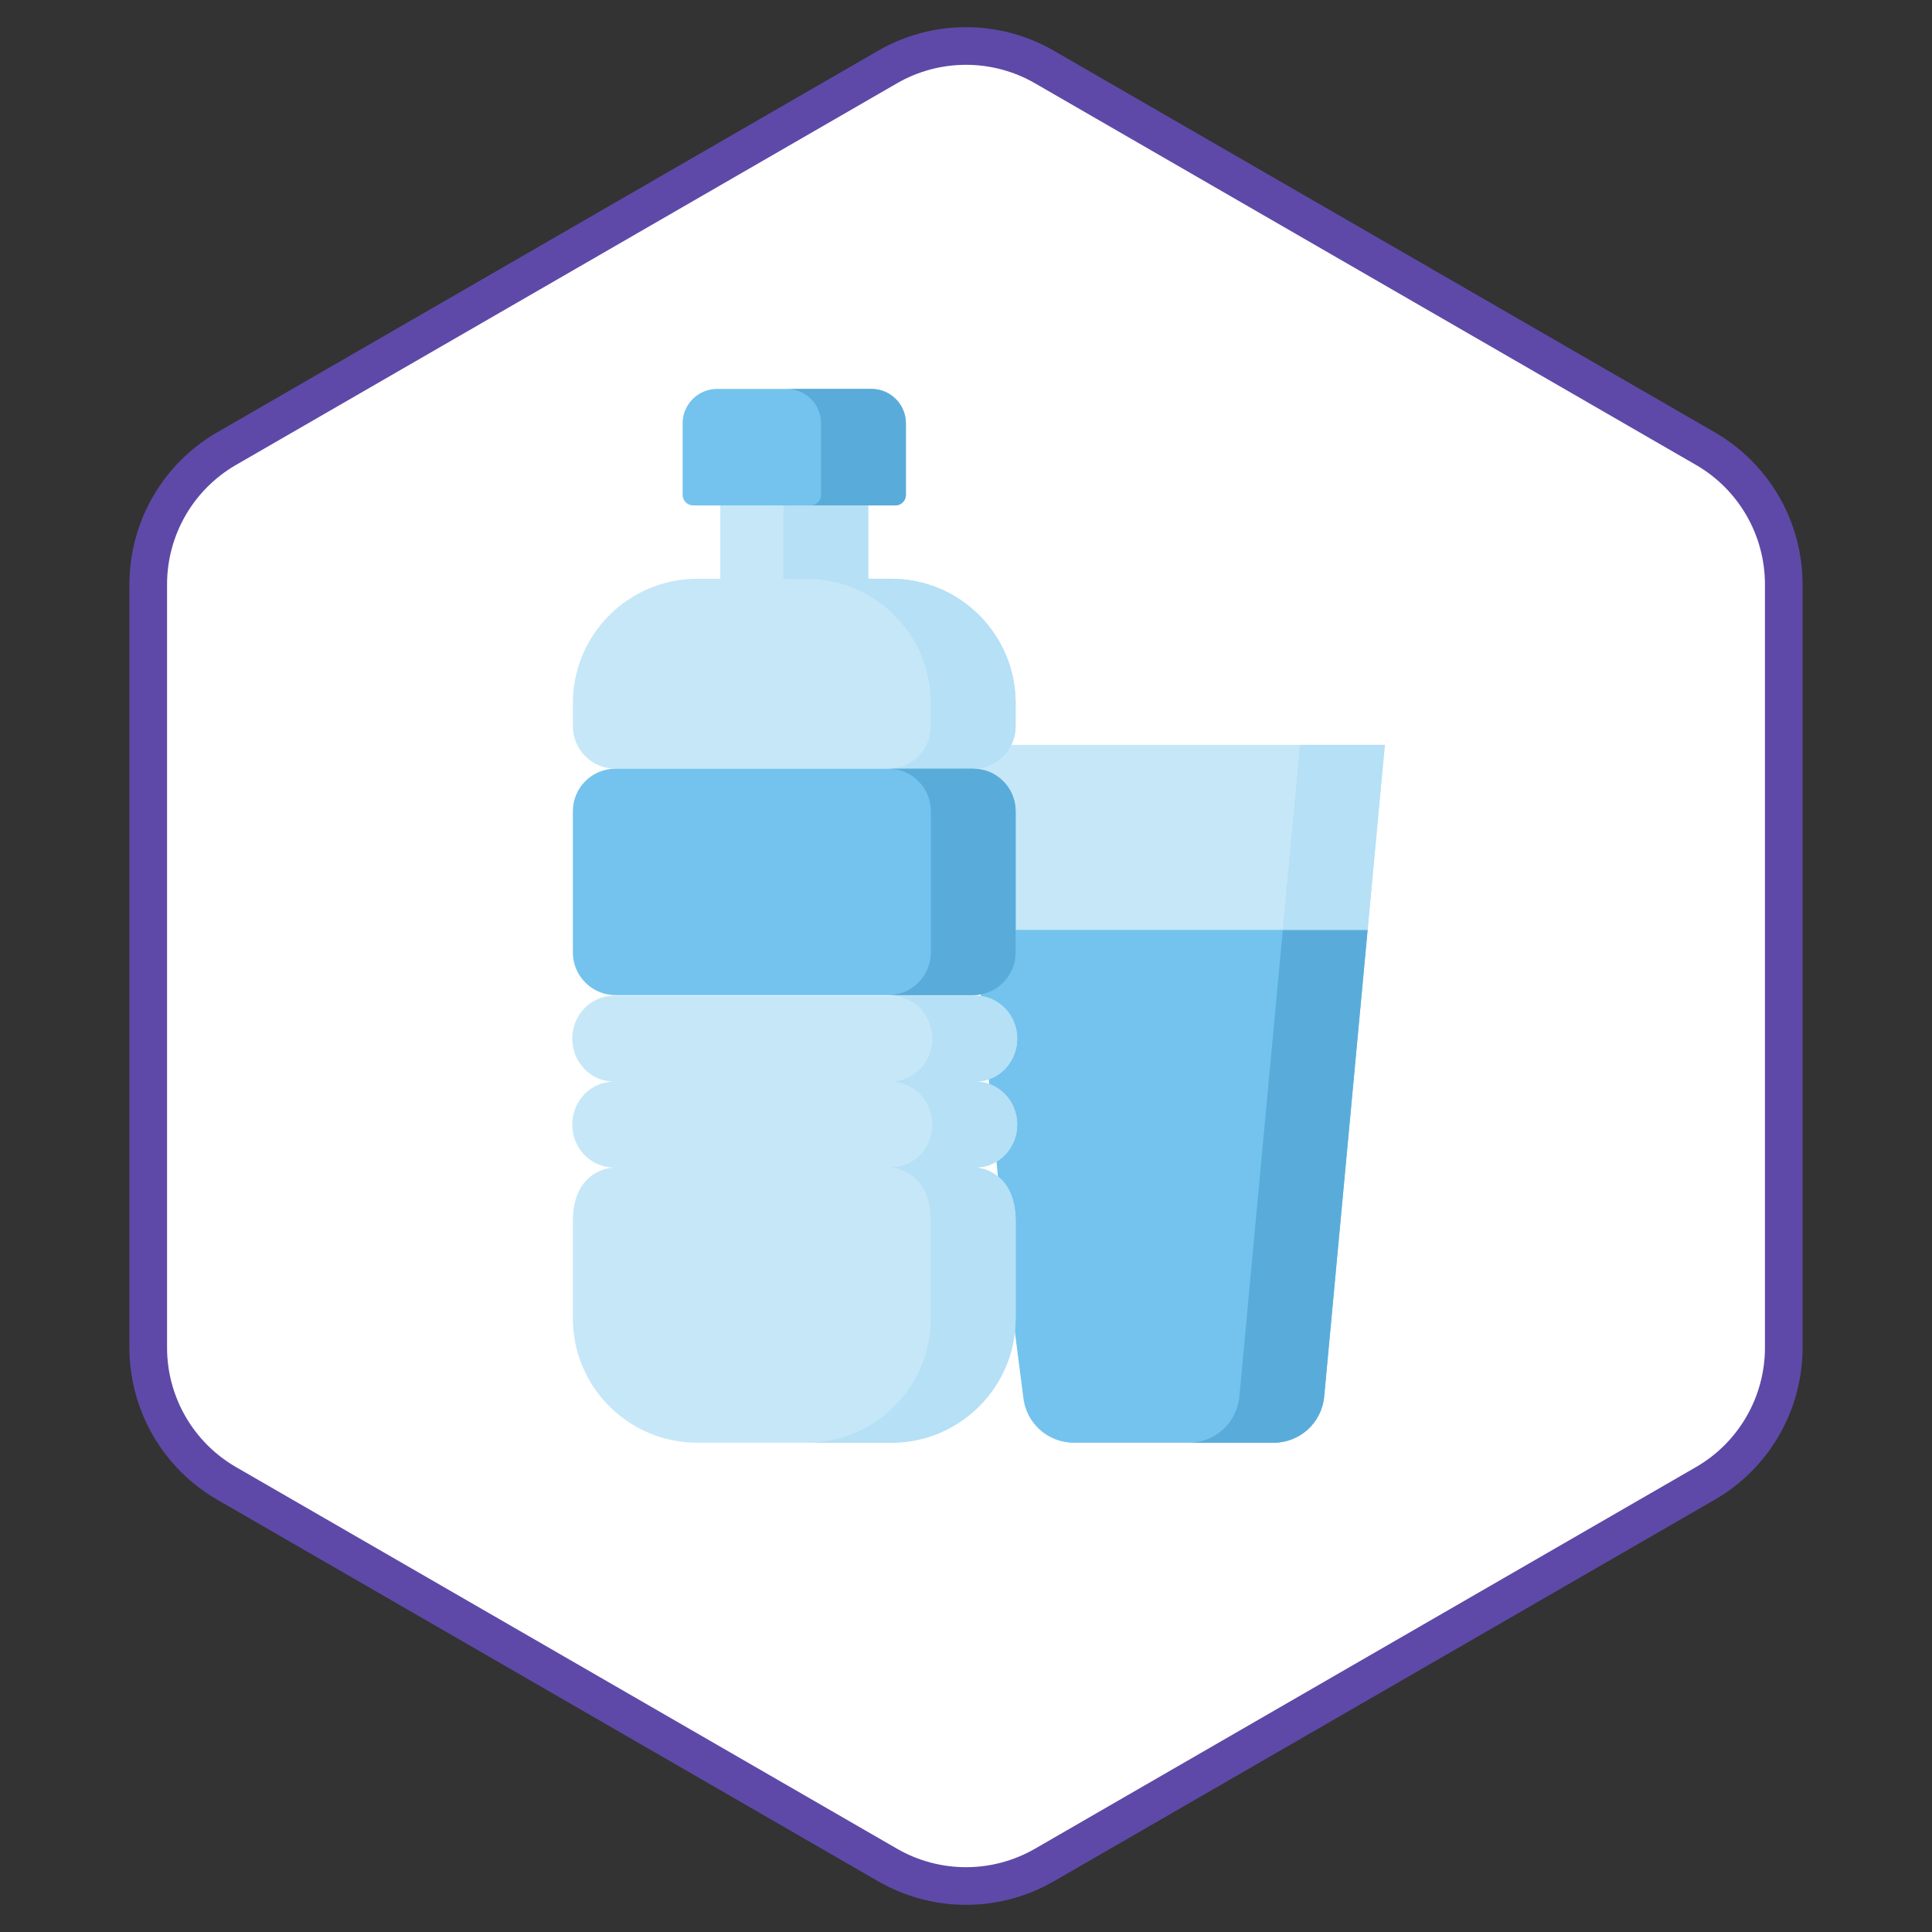 <svg xmlns="http://www.w3.org/2000/svg" width="154" height="154" viewBox="0 0 154 154" fill="none"><rect x="0" y="0" width="154" height="154" fill="#333333" stroke="none"/><path d="M83.25 5.34L135.934 35.758C139.801 37.99 142.184 42.117 142.184 46.583V107.417C142.184 111.883 139.801 116.01 135.934 118.242L83.25 148.66C79.382 150.892 74.618 150.892 70.75 148.66L18.066 118.242C14.198 116.009 11.816 111.883 11.816 107.417V46.583C11.816 42.117 14.198 37.99 18.066 35.758L70.75 5.34C74.618 3.108 79.382 3.108 83.25 5.34Z" fill="white" stroke="#5E49A8" stroke-width="3"></path><path d="M77.696 74.122L80.197 100.718L81.562 111.331C81.755 113.41 83.501 115 85.591 115H101.52C103.609 115 105.355 113.41 105.549 111.331L109.013 74.121L93.38 68.944L77.696 74.122Z" fill="#73C3EE"></path><path d="M93.38 68.944L89.995 70.062L102.253 74.122L98.788 111.331C98.595 113.41 96.849 115 94.759 115H101.52C103.609 115 105.355 113.41 105.549 111.331L109.013 74.121L93.38 68.944Z" fill="#59ACD9"></path><path d="M110.386 59.374H76.31L77.696 74.122H109.013L110.386 59.374Z" fill="#C6E7F7"></path><path d="M103.626 59.374L102.253 74.122H109.013L110.386 59.374H103.626Z" fill="#B5E0F5"></path><path d="M71.043 46.134H69.206V37.676H57.415V46.134H55.578C50.102 46.134 45.663 50.575 45.663 56.054V57.883C45.663 59.756 47.18 61.273 49.051 61.273H77.57C79.441 61.273 80.958 59.756 80.958 57.883V56.054C80.958 50.575 76.519 46.134 71.043 46.134Z" fill="#C6E7F7"></path><path d="M71.043 46.134H69.206V37.676H62.446V46.134H64.283C69.758 46.134 74.197 50.575 74.197 56.054V57.883C74.197 59.756 72.68 61.273 70.81 61.273H77.57C79.441 61.273 80.958 59.756 80.958 57.883V56.054C80.958 50.575 76.519 46.134 71.043 46.134Z" fill="#B5E0F5"></path><path d="M77.553 79.323H49.068C47.188 79.323 45.663 77.799 45.663 75.918V64.662C45.663 62.79 47.181 61.273 49.052 61.273H77.569C79.441 61.273 80.958 62.79 80.958 64.662V75.918C80.958 77.799 79.433 79.323 77.553 79.323Z" fill="#73C3EE"></path><path d="M77.569 61.273H70.809C72.68 61.273 74.197 62.791 74.197 64.662V75.918C74.197 77.799 72.673 79.323 70.792 79.323H77.553C79.433 79.323 80.958 77.799 80.958 75.918V64.662C80.958 62.791 79.441 61.273 77.569 61.273Z" fill="#59ACD9"></path><path d="M81.081 89.639C81.081 87.748 79.594 86.215 77.76 86.215C79.594 86.215 81.081 84.683 81.081 82.792C81.081 80.901 79.594 79.369 77.76 79.369H48.935C47.101 79.369 45.614 80.901 45.614 82.792C45.614 84.683 47.101 86.215 48.935 86.215C47.101 86.215 45.614 87.748 45.614 89.639C45.614 91.529 47.101 93.062 48.935 93.062C48.935 93.062 45.663 93.108 45.663 97.343V105.079C45.663 110.559 50.102 115 55.578 115H55.61H71.011H71.043C76.519 115 80.958 110.558 80.958 105.079V97.343C80.958 93.165 77.76 93.062 77.76 93.062C79.594 93.062 81.081 91.529 81.081 89.639Z" fill="#C6E7F7"></path><path d="M81.081 89.639C81.081 87.748 79.594 86.215 77.76 86.215C79.594 86.215 81.081 84.683 81.081 82.792C81.081 80.901 79.594 79.369 77.76 79.369H71C72.834 79.369 74.321 80.901 74.321 82.792C74.321 84.683 72.834 86.215 71 86.215C72.834 86.215 74.321 87.748 74.321 89.639C74.321 91.53 72.834 93.062 71 93.062C71 93.062 74.197 93.165 74.197 97.343V105.079C74.197 110.559 69.758 115 64.283 115H71.011H71.043C76.519 115 80.958 110.559 80.958 105.079V97.343C80.958 93.165 77.76 93.062 77.76 93.062C79.594 93.062 81.081 91.529 81.081 89.639Z" fill="#B5E0F5"></path><path d="M71.366 40.287H55.255C54.789 40.287 54.412 39.909 54.412 39.443V33.75C54.412 32.231 55.643 31 57.162 31H69.459C70.978 31 72.209 32.231 72.209 33.75V39.443C72.209 39.909 71.832 40.287 71.366 40.287Z" fill="#73C3EE"></path><path d="M69.459 31H62.699C64.218 31 65.449 32.231 65.449 33.75V39.443C65.449 39.909 65.071 40.287 64.606 40.287H71.366C71.832 40.287 72.21 39.909 72.21 39.443V33.75C72.21 32.231 70.978 31 69.459 31Z" fill="#59ACD9"></path></svg>